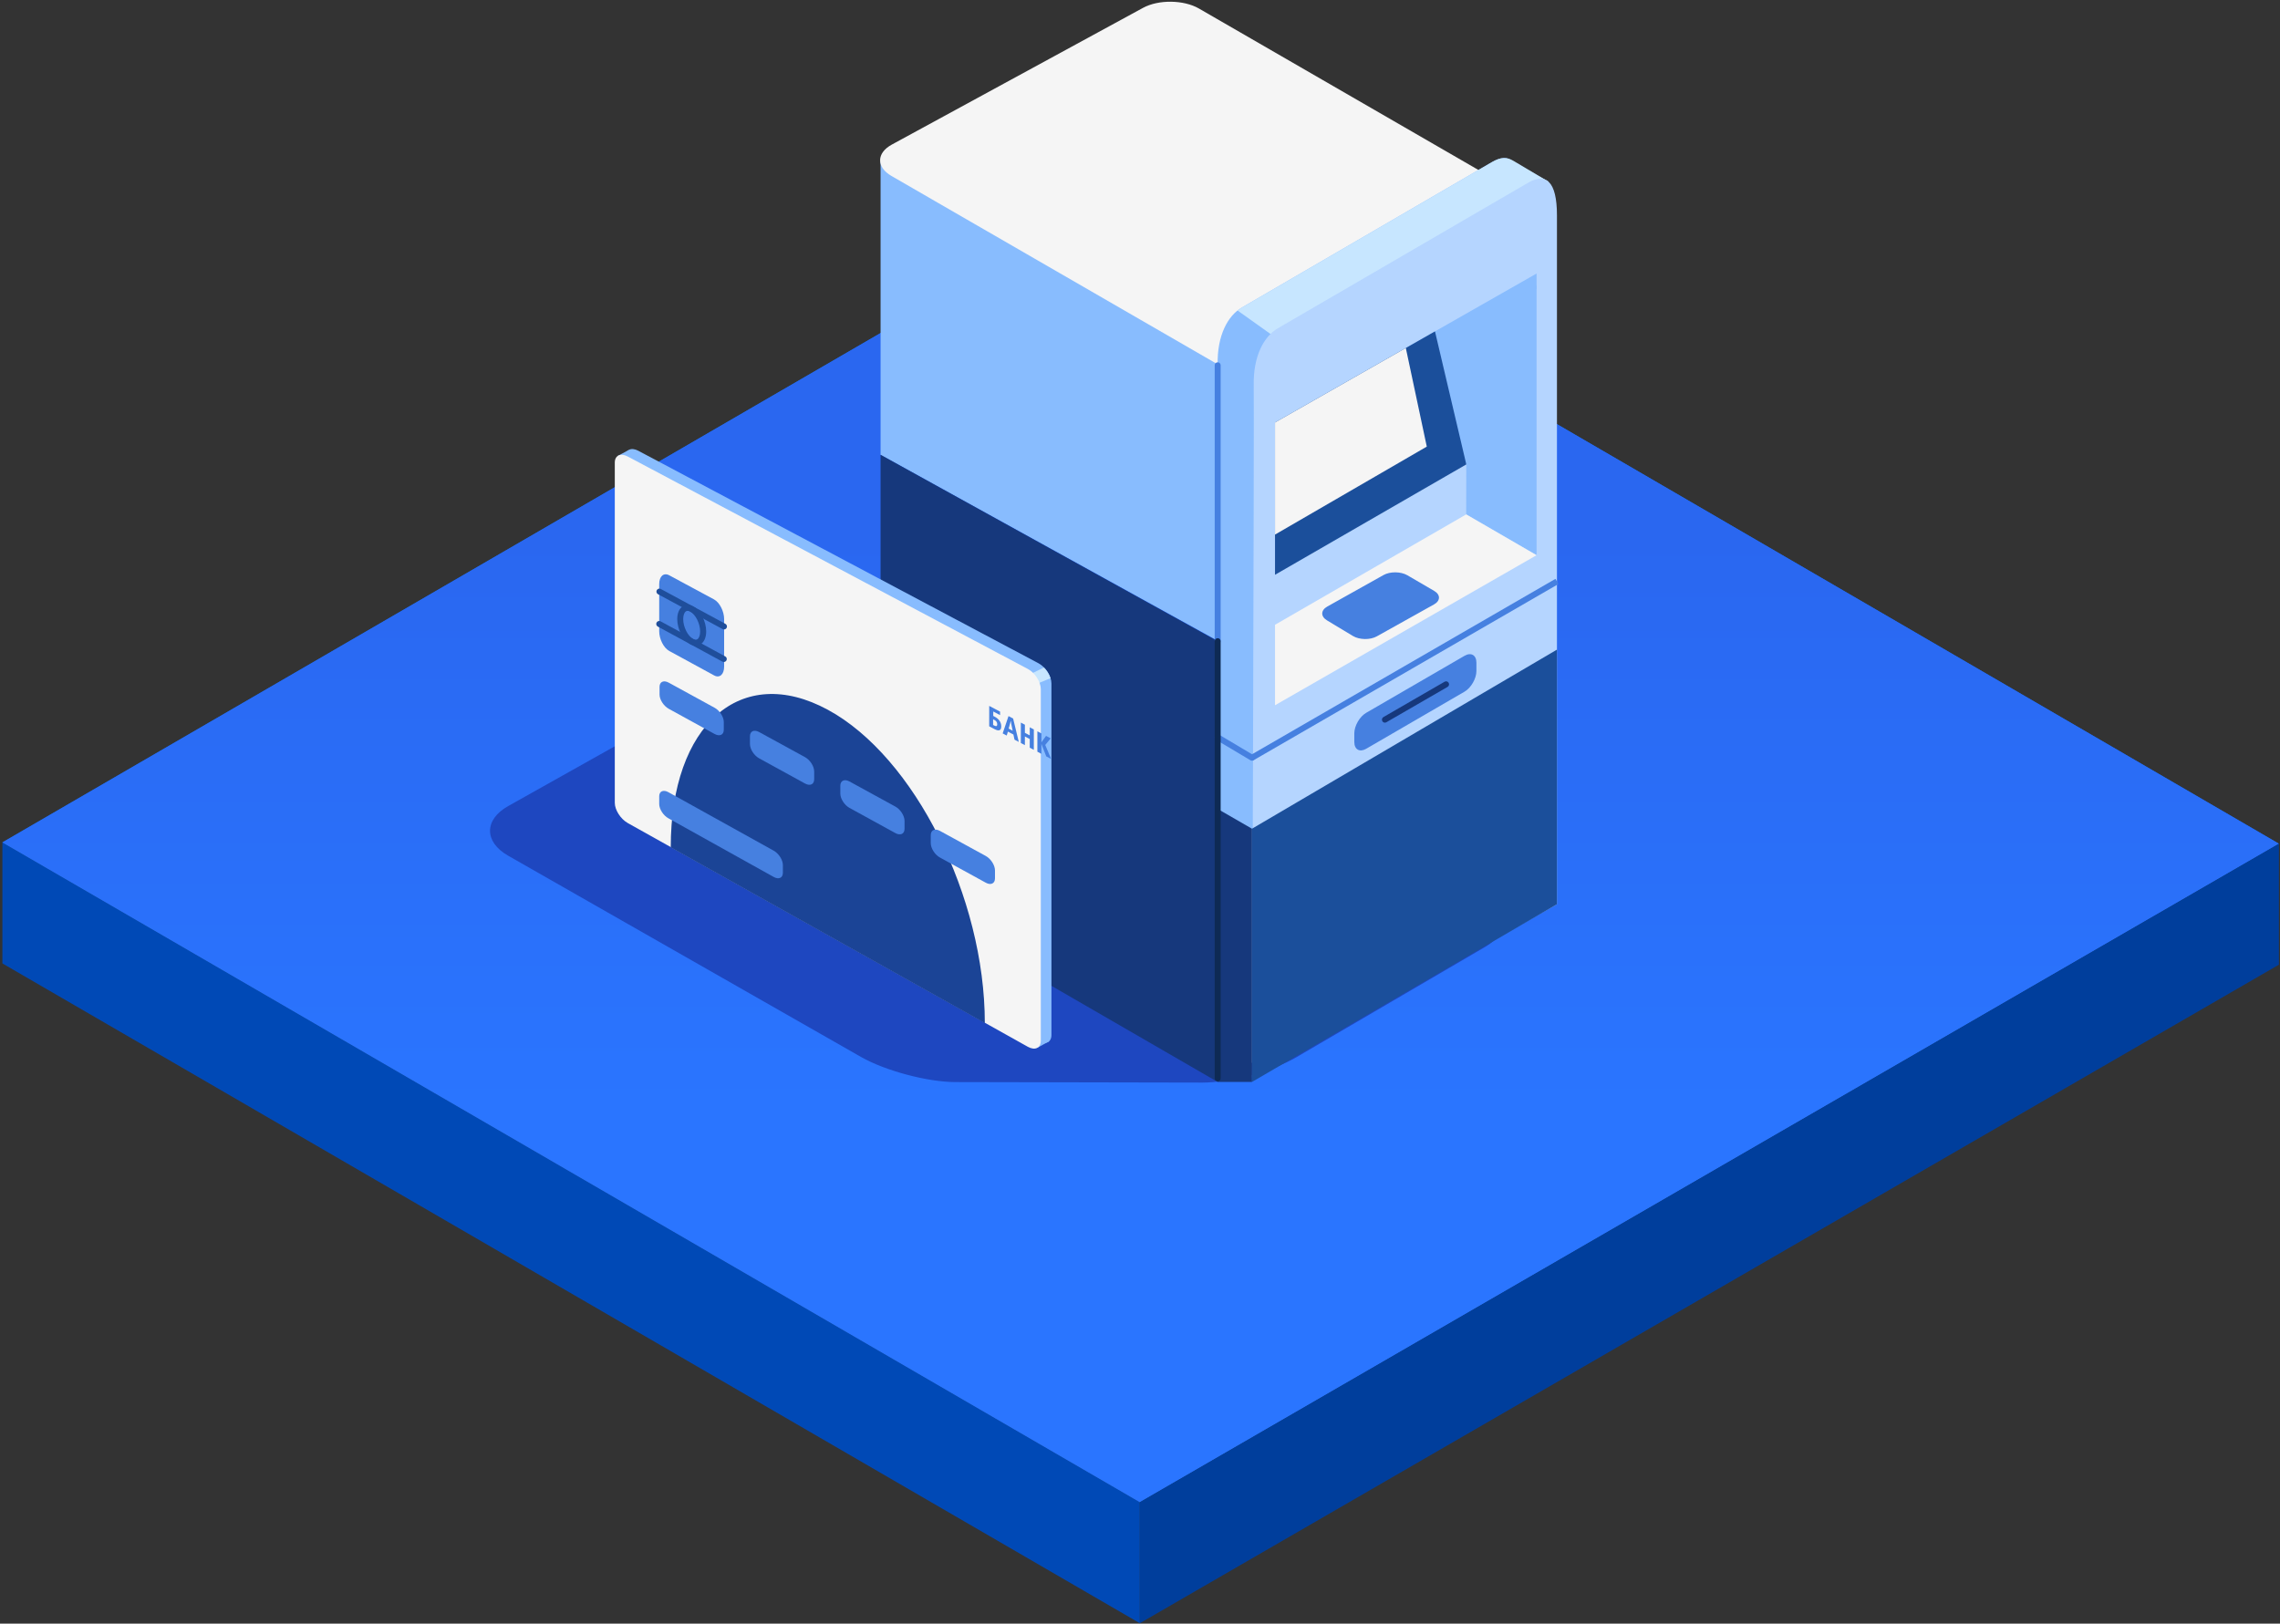 <svg width="702" height="500" viewBox="0 0 702 500" fill="none" xmlns="http://www.w3.org/2000/svg">
    <rect x="0" y="0" width="702" height="500" fill="#333333" stroke="none"/>
    <g clip-path="url(#clip0)">
        <path d="M0.735 296.681L350.947 499.868V462.599L0.735 259.412V296.681Z" fill="#0049B6"/>
        <path d="M0.735 259.411L350.947 462.598L701.667 259.821L351.201 56.111L0.735 259.411Z" fill="url(#paint0_linear)"/>
        <path d="M0.735 259.411L350.947 462.598L701.667 259.821L351.201 56.111L0.735 259.411Z" fill="url(#paint1_linear)"/>
        <path d="M701.667 297.075L350.947 499.867V462.597L701.667 259.82V297.075Z" fill="#003E9C"/>
    </g>
    <g style="mix-blend-mode:multiply">
        <path d="M156.42 263.486C149.019 259.257 149.033 252.392 156.476 248.22L293.299 171.477C300.743 167.304 312.457 168.009 319.336 173.042L458.204 274.595C465.083 279.627 464.702 287.268 457.33 291.567L399.124 325.583C391.765 329.882 378.754 333.392 370.226 333.378L294.117 333.223C285.589 333.209 272.549 329.727 265.148 325.512L156.42 263.486Z" fill="#1e47c0"/>
    </g>
    <path d="M271.126 49.723V140.055L386.015 203.448V118.6L271.126 49.723Z" fill="#88BCFE"/>
    <path d="M274.463 54.178C269.768 51.458 269.825 47.116 274.59 44.522L351.939 2.415C356.703 -0.179 364.457 -0.08 369.151 2.626L470.859 61.382C475.553 64.102 475.525 68.487 470.789 71.137L394.624 113.78C389.887 116.43 382.162 116.373 377.468 113.667L274.463 54.178Z" fill="#F5F5F5"/>
    <path d="M462.25 288.001V69.106C462.25 62.438 468.185 59.619 473.232 60.605L476.742 55.925L465.817 49.737C464.28 48.2 462.067 48.355 459.36 49.92C438.06 62.311 385.733 92.746 382.336 94.72C378.064 97.201 374.737 103.262 374.907 112.242C375.076 121.208 374.371 332.899 374.371 332.899L462.25 288.001Z" fill="#88BCFE"/>
    <path d="M462.249 69.106C462.249 62.438 468.184 59.618 473.231 60.605L476.741 55.925L466.027 49.553C463.87 48.271 462.066 48.355 459.359 49.92C438.059 62.311 385.732 92.746 382.335 94.719C381.883 94.973 381.461 95.283 381.038 95.622L395.6 105.997L462.249 70.121V69.106Z" fill="#C7E6FF"/>
    <path d="M479.378 66.315C479.378 76.874 479.378 278.458 479.378 278.458L385.479 331.786C385.479 331.786 386.184 127.58 386.015 118.614C385.846 109.649 389.159 103.587 393.444 101.092C396.841 99.118 449.169 68.683 470.469 56.292C475.953 53.106 479.378 55.757 479.378 66.315Z" fill="#B5D5FF"/>
    <path d="M479.378 200.051V278.457L385.479 333.181V255.197L479.378 200.051Z" fill="#1B4F9B"/>
    <path d="M374.919 249.108V333.182H385.477V255.198L374.919 249.108Z" fill="#16387C"/>
    <path d="M271.126 140.057V273.158L374.921 333.183V197.445L271.126 140.057Z" fill="#16387C"/>
    <path d="M392.57 130.103L473.105 84.232V88.983L392.57 135.051V130.103Z" fill="#88BCFE"/>
    <path d="M473.103 87.826V170.969L451.436 158.409L451.464 143.015L437.438 109.38L473.103 87.826Z" fill="#88BCFE"/>
    <path d="M441.824 102.05L451.466 143.015L392.57 177.002V130.102L441.824 102.05Z" fill="#1B4F9B"/>
    <path d="M432.844 107.167L439.301 137.531L392.57 164.625V130.102L432.844 107.167Z" fill="#F5F5F5"/>
    <path d="M451.438 158.409L392.57 192.397V217.179L473.105 170.969L451.438 158.409Z" fill="#F5F5F5"/>
    <path d="M425.964 177.089C427.994 175.947 431.293 175.975 433.309 177.145L441.556 181.952C443.571 183.122 443.543 185.011 441.513 186.139L423.878 195.979C421.848 197.106 418.55 197.05 416.562 195.852L408.583 191.045C406.596 189.847 406.624 187.929 408.654 186.788L425.964 177.089Z" fill="#4680E0"/>
    <path d="M450.915 201.954C452.931 200.784 454.58 201.742 454.58 204.068V206.634C454.58 208.96 452.931 211.821 450.929 212.991L420.635 230.584C418.619 231.754 416.984 230.81 416.984 228.484V225.848C416.984 223.522 418.634 220.66 420.649 219.504L450.915 201.954Z" fill="#4680E0"/>
    <path d="M374.918 198.19C374.411 198.19 374.002 197.781 374.002 197.274V112.482C374.002 111.974 374.411 111.565 374.918 111.565C375.426 111.565 375.834 111.974 375.834 112.482V197.274C375.834 197.781 375.426 198.19 374.918 198.19Z" fill="#4680E0"/>
    <path d="M478.921 178.255L385.015 232.547L385.932 234.133L479.839 179.842L478.921 178.255Z" fill="#4680E0"/>
    <path d="M385.479 234.25C385.324 234.25 385.154 234.207 385.013 234.123L374.455 227.836C374.018 227.582 373.877 227.018 374.131 226.581C374.384 226.144 374.948 226.003 375.385 226.257L385.944 232.544C386.381 232.798 386.522 233.361 386.268 233.798C386.099 234.095 385.789 234.25 385.479 234.25Z" fill="#4680E0"/>
    <path d="M374.918 333.011C374.411 333.011 374.002 332.603 374.002 332.095V197.443C374.002 196.935 374.411 196.526 374.918 196.526C375.426 196.526 375.834 196.935 375.834 197.443V332.095C375.834 332.603 375.426 333.011 374.918 333.011Z" fill="#0E2A54"/>
    <path d="M426.402 222.536C426.092 222.536 425.782 222.367 425.613 222.071C425.359 221.634 425.514 221.07 425.951 220.816L444.784 209.934C445.221 209.68 445.785 209.835 446.039 210.272C446.293 210.709 446.138 211.273 445.701 211.527L426.867 222.409C426.712 222.494 426.557 222.536 426.402 222.536Z" fill="#16387C"/>
    <path d="M323.029 320.648L319.519 322.594L315.713 318.731L321.817 311.81L323.029 320.648Z" fill="#88BCFE"/>
    <path d="M190.182 140.407L193.509 138.617L200.74 145.496L190.182 140.407Z" fill="#88BCFE"/>
    <path d="M323.734 210.469C323.734 208.2 321.929 205.409 319.73 204.238L196.538 138.815C194.339 137.645 192.549 138.491 192.549 140.676V245.472C192.549 247.657 194.353 250.462 196.538 251.688L319.73 320.593C321.929 321.82 323.734 320.974 323.734 318.719V210.469Z" fill="#88BCFE"/>
    <path d="M321.436 205.563L318.053 207.199L316.883 207.763L318.884 210.737L323.452 208.848C323.071 207.664 322.352 206.494 321.436 205.563Z" fill="#C7E6FF"/>
    <path d="M320.461 212.232C320.461 209.962 318.657 207.171 316.472 206.001L193.28 140.578C191.081 139.408 189.291 140.254 189.291 142.439V247.234C189.291 249.419 191.095 252.225 193.28 253.451L316.472 322.356C318.671 323.582 320.461 322.737 320.461 320.481V212.232Z" fill="#F5F5F5"/>
    <path d="M254.871 218.561C228.157 204.084 206.519 223.114 206.519 260.95L303.223 315.054C303.223 276.302 281.584 233.039 254.871 218.561Z" fill="#1B4496"/>
    <path d="M206.055 200.46L219.869 207.987C221.575 208.918 222.957 207.691 222.957 205.267V190.662C222.957 188.252 221.561 185.517 219.869 184.601L206.055 177.158C204.349 176.241 202.967 177.468 202.967 179.864V194.398C202.967 196.809 204.349 199.529 206.055 200.46Z" fill="#4680E0"/>
    <path d="M241.043 266.377C241.043 264.813 239.774 262.825 238.223 261.965L205.787 243.949C204.236 243.089 202.967 243.653 202.967 245.204V247.6C202.967 249.151 204.236 251.125 205.787 251.985L238.223 270.057C239.774 270.917 241.043 270.353 241.043 268.788V266.377Z" fill="#4680E0"/>
    <path d="M306.351 268.041C306.351 266.448 305.082 264.461 303.531 263.601L289.392 255.862C287.842 255.016 286.573 255.622 286.573 257.201V259.64C286.573 261.219 287.842 263.22 289.392 264.066L303.531 271.833C305.082 272.679 306.351 272.073 306.351 270.494V268.041Z" fill="#4680E0"/>
    <path d="M278.507 252.8C278.507 251.221 277.239 249.234 275.688 248.388L261.549 240.649C259.998 239.803 258.729 240.395 258.729 241.96V244.384C258.729 245.949 259.998 247.937 261.549 248.783L275.688 256.55C277.239 257.396 278.507 256.804 278.507 255.225V252.8Z" fill="#4680E0"/>
    <path d="M250.684 237.563C250.684 235.998 249.416 234.01 247.865 233.164L233.726 225.425C232.175 224.579 230.907 225.157 230.907 226.722V229.133C230.907 230.697 232.175 232.671 233.726 233.517L247.865 241.284C249.416 242.13 250.684 241.552 250.684 239.973V237.563Z" fill="#4680E0"/>
    <path d="M222.85 222.325C222.85 220.774 221.581 218.801 220.031 217.955L205.892 210.216C204.341 209.37 203.072 209.948 203.072 211.499V213.895C203.072 215.446 204.341 217.405 205.892 218.265L220.031 226.032C221.581 226.878 222.85 226.3 222.85 224.75V222.325Z" fill="#4680E0"/>
    <path d="M214.23 198.839C213.68 198.839 213.102 198.684 212.524 198.374C210.283 197.148 208.521 193.765 208.521 190.635C208.521 188.774 209.169 187.336 210.297 186.66C211.213 186.124 212.313 186.138 213.412 186.73C215.668 187.943 217.43 191.34 217.43 194.455C217.43 196.316 216.781 197.768 215.654 198.445C215.203 198.713 214.723 198.839 214.23 198.839ZM211.707 188.112C211.537 188.112 211.382 188.154 211.227 188.239C210.692 188.563 210.353 189.479 210.353 190.635C210.353 193.06 211.749 195.865 213.398 196.753C213.751 196.95 214.272 197.12 214.695 196.866C215.231 196.542 215.569 195.625 215.569 194.455C215.569 192.031 214.173 189.239 212.51 188.337C212.299 188.224 212.003 188.112 211.707 188.112Z" fill="#1F4E9B"/>
    <path d="M222.856 203.857C222.715 203.857 222.56 203.815 222.419 203.745L202.529 192.947C202.078 192.707 201.923 192.143 202.162 191.706C202.402 191.255 202.966 191.1 203.403 191.34L223.293 202.138C223.745 202.377 223.9 202.941 223.66 203.378C223.491 203.674 223.181 203.857 222.856 203.857Z" fill="#1F4E9B"/>
    <path d="M222.915 193.834C222.774 193.834 222.619 193.792 222.478 193.722L202.587 182.98C202.136 182.74 201.981 182.176 202.221 181.739C202.461 181.288 203.024 181.133 203.461 181.373L223.352 192.114C223.803 192.354 223.958 192.918 223.719 193.355C223.549 193.665 223.239 193.834 222.915 193.834Z" fill="#1F4E9B"/>
    <path d="M304.569 223.663L306.241 224.544C307.482 225.199 308.279 225.034 308.28 223.693C308.282 222.316 307.438 221.322 306.3 220.722L305.814 220.466L305.816 219.107L307.917 220.215L307.918 219.144L304.575 217.381L304.569 223.663ZM305.772 223.244L305.774 221.498L306.195 221.72C306.705 221.989 307.047 222.422 307.046 223.034C307.046 223.601 306.767 223.769 306.154 223.445L305.772 223.244ZM308.719 225.852L309.961 226.507L310.328 225.296L312.024 226.19L312.365 227.775L313.678 228.468L311.933 221.262L310.516 220.514L308.719 225.852ZM310.552 224.36C310.983 222.931 311.119 222.364 311.191 221.978L311.207 221.987C311.27 222.443 311.397 223.158 311.794 225.015L310.552 224.36ZM314.313 228.803L315.555 229.458L315.558 226.785L317.054 227.574L317.052 230.247L318.309 230.911L318.315 224.629L317.057 223.965L317.055 226.458L315.559 225.669L315.561 223.176L314.319 222.521L314.313 228.803ZM319.399 231.485L320.649 232.145L320.652 229.121L322.138 232.93L323.634 233.719L321.83 229.409L323.505 227.366L322.072 226.61L320.652 228.599L320.655 225.863L319.405 225.203L319.399 231.485Z" fill="#4680E0"/>
    <defs>
        <linearGradient id="paint0_linear" x1="351.962" y1="354.998" x2="351.962" y2="77.033" gradientUnits="userSpaceOnUse">
            <stop stop-color="#055FE6"/>
            <stop offset="1" stop-color="#0679FF"/>
        </linearGradient>
        <linearGradient id="paint1_linear" x1="351.202" y1="380.909" x2="351.202" y2="131.761" gradientUnits="userSpaceOnUse">
            <stop offset="0.158" stop-color="#2A75FF"/>
            <stop offset="0.867" stop-color="#2A67F0"/>
        </linearGradient>
        <clipPath id="clip0">
            <rect width="700.932" height="443.756" fill="white" transform="translate(0.735 56.111)"/>
        </clipPath>
    </defs>
</svg>
